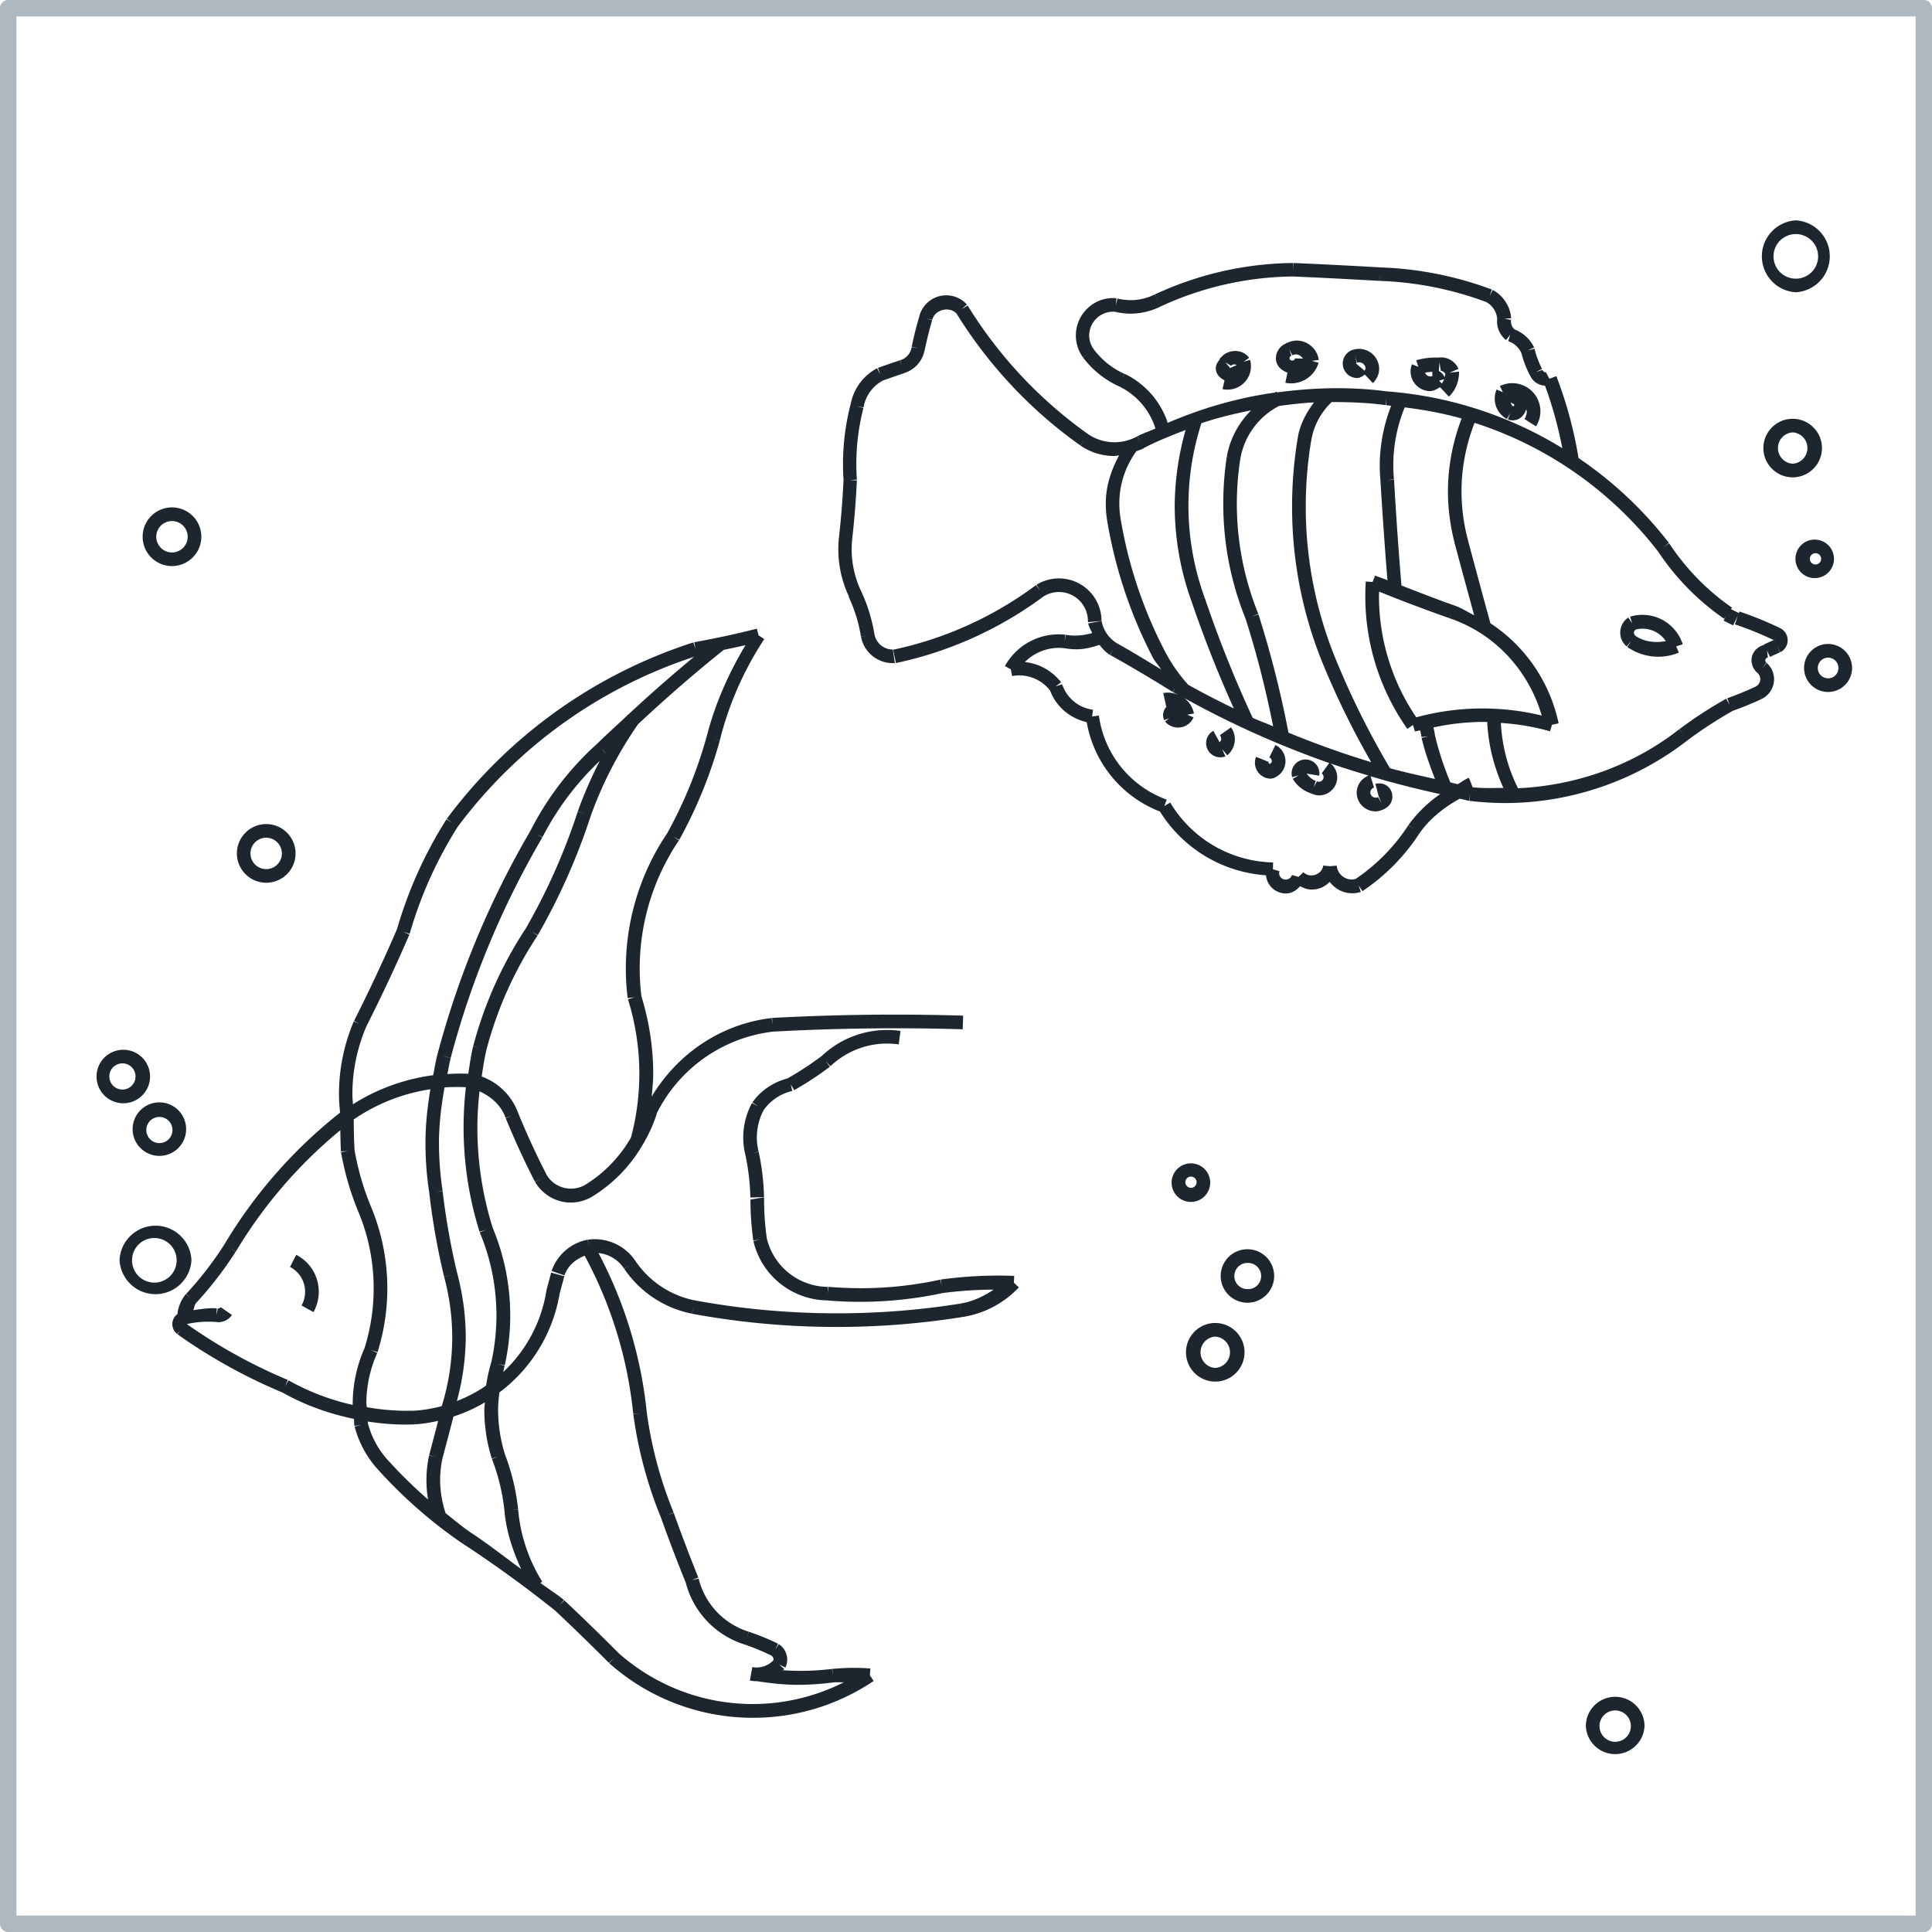 <svg xmlns="http://www.w3.org/2000/svg" fill="none" viewBox="0 0 66 66" height="66" width="66">
    <path fill="#1D262E" d="m6.356 44.2.184.172-.19-.165a1.291 1.291 0 0 0-.289.684.432.432 0 0 0-.175.331c0 .138.06.265.166.35l.11-.126-.097.136a18.486 18.486 0 0 0 3.588 1.99c.76.43 1.586.722 2.438.9.009.08.005.16.018.241l.231-.037-.225.057a3.463 3.463 0 0 0 .824 1.499c.851.94 1.813 1.78 2.857 2.494l.13-.194-.127.194a41.398 41.398 0 0 1 3.17 2.298c.61.574 1.227 1.174 1.834 1.783l.164-.164-.154.175a7.385 7.385 0 0 0 4.909 1.864 7.352 7.352 0 0 0 4.124-1.258l-.13-.194.017-.233a7.773 7.773 0 0 0-1.301.015l.022.231-.032-.23a8.755 8.755 0 0 1-1.683.044c.017-.017.04-.023.054-.04l-.173-.154.21.103a.629.629 0 0 0-.226-.8l-.125.196.102-.209a8.038 8.038 0 0 0-.999-.41l-.075.22.07-.222a2.534 2.534 0 0 1-1.71-1.815l-.227.054.216-.088a58.94 58.94 0 0 1-.84-2.21l-.22.078.216-.09a13.975 13.975 0 0 1-.917-3.414 14.827 14.827 0 0 0-1.65-5.45c.353.036.68.23.878.536l.196-.125-.192.13a3.65 3.65 0 0 0 2.31 1.53l.046-.227-.041.23a27.274 27.274 0 0 0 9.222.113c.74-.108 1.43-.47 1.942-1.014l-.17-.16.01-.233a14.456 14.456 0 0 0-2.511.125l.03.22-.047-.216c-1.241.27-2.497.355-3.815.245l-.019.233v-.232a2.162 2.162 0 0 1-2.09-1.661 9.69 9.69 0 0 1-.092-1.355v-.043l-.466.078c0 .463.034.934.097 1.398l.231-.033-.227.052a2.623 2.623 0 0 0 2.53 2.026v.003a13.414 13.414 0 0 0 3.932-.253 13.87 13.87 0 0 1 1.746-.117c-.35.233-.73.415-1.147.477l.034.23-.037-.228c-2.975.475-6.091.438-9.07-.114a3.197 3.197 0 0 1-2.012-1.336 1.667 1.667 0 0 0-1.63-.735l.033.216-.041-.216a1.623 1.623 0 0 0-1.232 1.07l.44.15c.11-.327.378-.55.691-.672a14.41 14.41 0 0 1 1.659 5.41l.233-.024-.231.032c.164 1.212.482 2.399.946 3.532.27.757.556 1.504.845 2.216a2.997 2.997 0 0 0 2.007 2.113c.313.106.622.235.919.38.044.03.072.079.072.13 0 .014-.005.023-.007.036a.801.801 0 0 1-.718.228l-.04.229-.043.23c.08.014.164.023.246.023h.005c.457.07.915.123 1.377.123.416 0 .834-.03 1.244-.084.113-.009.225.002.339-.003a6.896 6.896 0 0 1-7.703-1.005 75.056 75.056 0 0 0-1.845-1.794l-.159.17.146-.184c-.257-.206-.54-.382-.805-.583l.063-.04a5.568 5.568 0 0 1-.824-2.468l-.233.02.233-.026a7.5 7.5 0 0 0-.45-1.875 5.153 5.153 0 0 1-.234-1.534c0-.195.02-.387.043-.581a5.326 5.326 0 0 0 2.06-3.381l.16-.59-.45-.124-.154.57-.004.015v.008a4.86 4.86 0 0 1-1.481 2.805c.018-.071.026-.144.048-.215l-.225-.069.23.053a7.798 7.798 0 0 0-.412-4.698 11.443 11.443 0 0 1-.523-3.426c0-.412.028-.826.073-1.236.402.183.74.479.89.906l.22-.077-.216.088c.304.74.64 1.472 1 2.173l.206-.108-.201.115c.252.433.72.703 1.219.703.26 0 .518-.073.742-.21a5.03 5.03 0 0 0 1.744-1.818h.01l.005-.022c.183-.322.34-.66.447-1.021a5.112 5.112 0 0 1 3.96-2.768c2.151-.117 4.33-.145 6.48-.08l.016-.466a77.77 77.77 0 0 0-6.527.078l.013.233-.028-.23c-1.724.202-3.211 1.21-4.098 2.683.022-.257.052-.514.052-.772 0-.9-.138-1.793-.403-2.652a7.81 7.81 0 0 1 1.282-5.328l-.193-.13.203.113a15.605 15.605 0 0 0 1.385-3.392l-.226-.061.226.056c.309-1.236.82-2.4 1.519-3.461l-.194-.129-.058-.227c-.699.177-1.418.333-2.14.462l.041.229-.072-.222a16.964 16.964 0 0 0-8.422 6.026l.186.14-.196-.125a14.541 14.541 0 0 0-1.69 3.753 58.885 58.885 0 0 1-1.47 3.139l.206.106-.214-.091a6.371 6.371 0 0 0-.505 2.493c0 .205.017.414.037.623a16.493 16.493 0 0 0-3.953 4.504 12.05 12.05 0 0 1-1.303 1.687h-.005zm6.752 5.87.17-.16a2.988 2.988 0 0 1-.71-1.286c-.004-.02-.002-.041-.006-.062.416.063.835.103 1.258.103.123 0 .246 0 .37-.008l-.012-.233.015.233c.264-.017.522-.063.775-.117l-.255.974-.054.202.225.06-.227-.05a4.015 4.015 0 0 0-.034 1.5c-.473-.413-.922-.85-1.343-1.315l-.174.157.002.002zm-.593-2.106c0-.606.125-1.195.373-1.748l-.212-.095.222.069a7.266 7.266 0 0 0-.24-5.006 9.09 9.09 0 0 1-.545-1.892 17.612 17.612 0 0 1-.028-.994v-.057a6.292 6.292 0 0 1 2.617-1.03c-.101.607-.168 1.22-.168 1.837 0 .563.043 1.135.13 1.696v.007c.112.962.282 1.927.507 2.863l.228-.054-.226.06c.183.68.276 1.379.276 2.081a7.99 7.99 0 0 1-.358 2.334 4.872 4.872 0 0 1-.92.156 7.95 7.95 0 0 1-1.643-.12c0-.036-.009-.074-.009-.11l-.004.003zm4.287 1.862.222-.07-.218.084c.22.57.363 1.167.427 1.773.06.693.28 1.359.572 1.99-.582-.425-1.148-.874-1.748-1.265-.291-.2-.558-.429-.834-.645a3.673 3.673 0 0 1-.188-1.116c0-.252.026-.502.077-.742l.052-.198c.11-.415.22-.83.326-1.246a5.296 5.296 0 0 0 1.073-.483c-.003.082-.018.162-.018.246 0 .57.086 1.131.255 1.672h.002zm-.42-7.746.223-.069-.215.09c.378.903.569 1.86.569 2.84 0 .537-.06 1.075-.176 1.597-.078.261-.138.528-.177.796-.309.214-.645.39-.999.527a8.44 8.44 0 0 0 .304-2.158c0-.74-.099-1.48-.29-2.197a24.129 24.129 0 0 1-.5-2.816l-.231.028.231-.036a10.958 10.958 0 0 1-.125-1.634c0-.64.078-1.273.19-1.901a6.38 6.38 0 0 1 .73-.006 11.927 11.927 0 0 0 .466 4.937v.002zm-1.21-6.001.225.06a30.232 30.232 0 0 1 3.13-7.532l-.2-.117.206.106a9.698 9.698 0 0 1 1.957-2.604c-.288.558-.54 1.135-.753 1.728l.23.082-.231-.075a21.324 21.324 0 0 1-1.771 3.985 13.63 13.63 0 0 0-1.8 4.026l.225.06-.227-.055c-.075.31-.118.625-.166.938a6.532 6.532 0 0 0-.714.01c.041-.182.064-.368.114-.547l-.226-.061v-.004zm5.492-10.374-.11-.123.115.116-.003.007h-.002zm1.57 12.2-.01-.003V37.9l.01.005zm1.902-12.729a15.209 15.209 0 0 1-1.344 3.29 8.258 8.258 0 0 0-1.35 5.63l.232-.028-.222.07a8.493 8.493 0 0 1 .104 4.72 4.566 4.566 0 0 1-1.561 1.616.973.973 0 0 1-1.313-.323 26.925 26.925 0 0 1-.98-2.128 2.084 2.084 0 0 0-1.247-1.247c.047-.308.092-.615.164-.919a13.101 13.101 0 0 1 1.747-3.9l-.194-.13.201.116a21.583 21.583 0 0 0 1.806-4.065c.395-1.108.941-2.16 1.614-3.133a49.353 49.353 0 0 1 2.932-2.545c.248-.052.495-.103.741-.16-.585.982-1.049 2.024-1.328 3.138l-.002-.002zM12.51 35.074a58.43 58.43 0 0 0 1.476-3.148l-.214-.093.223.066c.371-1.29.923-2.518 1.64-3.653a16.48 16.48 0 0 1 8.074-5.808 50.318 50.318 0 0 0-2.25 1.976l-.01-.008c-.01.013-.018.028-.027.043-.346.323-.7.64-1.036.971a10.193 10.193 0 0 0-2.264 2.958 30.65 30.65 0 0 0-3.178 7.643c-.065.233-.097.473-.147.71a6.787 6.787 0 0 0-2.74.992c-.006-.11-.019-.222-.019-.332 0-.8.159-1.577.47-2.311l.002-.006zm-4.454 7.683a16.016 16.016 0 0 1 3.57-4.147c.004.242.008.484.02.725l.234-.013-.23.039c.12.684.314 1.358.577 2l.216-.09-.215.091a6.79 6.79 0 0 1 .537 2.65c0 .69-.104 1.376-.311 2.04a4.719 4.719 0 0 0-.405 1.91l.002.032a8.034 8.034 0 0 1-2.195-.84l-.116.2.09-.214a18.093 18.093 0 0 1-3.448-1.908c.319-.07.652-.1.986-.07v-.005c.03.006.058.011.087.011a.573.573 0 0 0 .47-.246l-.384-.266c-.026.039-.099.044-.099.044l-.054.226.02-.23c-.27-.023-.536.025-.804.06.033-.084.037-.177.097-.246a12.42 12.42 0 0 0 1.349-1.748l-.196-.125.2.118.002.002zM6.54 43.051a1.229 1.229 0 0 0-2.456 0 1.23 1.23 0 0 0 2.456 0zm-1.228.764a.762.762 0 1 1-.001-1.522.762.762 0 0 1 .001 1.522z"></path>
    <path fill="#1D262E" d="M10.423 44.13a.961.961 0 0 1-.122.467l.409.226c.117-.211.18-.451.18-.694 0-.535-.294-1.017-.77-1.263l-.212.415c.319.164.515.49.515.848zM4.182 37.689a.914.914 0 1 0 0-1.827.914.914 0 0 0 0 1.827zm0-1.363a.447.447 0 1 1 0 .895.447.447 0 0 1 0-.895zM6.358 38.603a.914.914 0 1 0-1.827 0 .914.914 0 0 0 1.827 0zm-1.36 0a.447.447 0 1 1 .894 0 .447.447 0 0 1-.894 0zM5.877 19.337a1.002 1.002 0 1 0-.003-2.004 1.002 1.002 0 0 0 .003 2.005zm0-1.537a.536.536 0 1 1-.004 1.073.536.536 0 0 1 .004-1.073zM9.093 30.156a1.001 1.001 0 1 0 .003-2.004 1.001 1.001 0 0 0-.003 2.004zm0-1.538a.536.536 0 1 1 0 1.073.536.536 0 0 1 0-1.073zM42.614 42.676a.913.913 0 1 0 0 1.827.913.913 0 0 0 0-1.827zm0 1.363a.446.446 0 1 1 0-.895.448.448 0 1 1 0 .895zM41.515 45.195c-.552 0-1 .45-1 1.001 0 .552.448 1.001 1 1.001s1-.45 1-1c0-.553-.448-1.002-1-1.002zm0 1.536a.536.536 0 0 1 0-1.07.536.536 0 0 1 0 1.07zM41.342 40.4a.659.659 0 1 0-1.318.002.659.659 0 0 0 1.318-.002zm-.848 0a.192.192 0 1 1 .383 0 .192.192 0 0 1-.383 0zM55.178 57.965c-.553 0-1.003.449-1.003 1a1.003 1.003 0 0 0 2.004 0c0-.551-.45-1-1.001-1zm0 1.537a.537.537 0 0 1-.537-.535.536.536 0 0 1 1.072 0c0 .295-.24.535-.535.535zM30.7 35.68l.063-.462a3.252 3.252 0 0 0-2.69.855 11.13 11.13 0 0 1-1.172.768c-.48.127-.906.406-1.196.816l.19.134-.205-.112a2.47 2.47 0 0 0-.228 1.77c.103.476.16.968.172 1.459l.466-.012a8.109 8.109 0 0 0-.183-1.547l-.227.049.225-.056a1.99 1.99 0 0 1 .177-1.426c.237-.328.582-.559.973-.647l-.05-.227.115.201c.425-.242.835-.51 1.221-.803l-.14-.186.16.168a2.802 2.802 0 0 1 2.327-.744l.001.002zM30.51 22.194l.096.457a12.99 12.99 0 0 0 5.049-2.28.991.991 0 0 1 1.51.846v.038l.465-.043a1.456 1.456 0 0 0-2.223-1.234l.123.198-.14-.187a12.483 12.483 0 0 1-4.883 2.207l.002-.002z"></path>
    <path fill="#1D262E" d="M28.989 20.382c.205.435.347.893.423 1.363l.231-.037-.23.042c.098.524.554.904 1.087.904h.07l-.07-.466a.636.636 0 0 1-.628-.523 5.63 5.63 0 0 0-.46-1.482 3.334 3.334 0 0 1-.298-1.785c.074-.653.127-1.32.158-1.985l-.233-.012.233-.016a7.725 7.725 0 0 1 .224-2.449l-.226-.058.23.04c.065-.392.315-.737.667-.921.238-.084.479-.168.72-.248v-.004c.368-.112.642-.427.704-.807h.003c.071-.341.155-.677.25-.999l-.223-.067.227.054c.084-.349.585-.477.83-.213a15.568 15.568 0 0 0 4.232 4.507l.134-.19-.13.194c.34.23.738.354 1.151.354.056 0 .108-.017.164-.02-.272.506-.454 1.054-.454 1.643 0 .194.016.388.046.576l.23-.037-.23.039a15.8 15.8 0 0 0 1.56 4.681c.075.148.198.269.285.409-.501-.304-1-.61-1.511-.895a1.126 1.126 0 0 1-.522-.762l-.459.084c.023.119.09.22.136.331-.294.08-.6.114-.9.058l-.04.23.025-.233a2.104 2.104 0 0 0-2.066 1.071l.203.114.044.229c.485-.095.996.102 1.296.494.207.55.68.95 1.252 1.08a4.01 4.01 0 0 0 2.503 3.054 4.638 4.638 0 0 0 3.621 2.177.684.684 0 0 0 .677.622c.2 0 .361-.106.49-.25.125.07.26.116.403.116.238 0 .449-.103.605-.261.181.23.451.387.768.387a.93.93 0 0 0 .296-.046l-.072-.22.128.194a6.872 6.872 0 0 0 1.955-1.987c.355-.501.837-.874 1.368-1.172.107.02.211.052.32.073l.04-.23-.028.231c.406.049.816.075 1.22.075 2.25 0 4.466-.764 6.239-2.15a14.643 14.643 0 0 1 1.541-1.002c.334-.119.664-.253.982-.402l-.117-.252.12.25a.749.749 0 0 0 .422-.671.749.749 0 0 0-.25-.557l-.16.18.15-.19a.1.1 0 0 1-.04-.078.1.1 0 0 1 .088-.099l-.026-.233.098.211c.114-.052.224-.103.338-.153l-.09-.207.1.203a.459.459 0 0 0-.012-.83s-.004-.005-.006-.005c-.449-.214-.911-.402-1.371-.557l-.02.052-.27-.134.036-.05a8.044 8.044 0 0 1-2.149-2.2l-.194.13.185-.144a13.395 13.395 0 0 0-3.088-2.898 14.044 14.044 0 0 0-.757-2.798l-.239.092-.111-.217a.13.13 0 0 1-.123-.087l-.224.074.209-.11a3.03 3.03 0 0 1-.257-.687l-.226.054.212-.097a1.219 1.219 0 0 0-.661-.613.352.352 0 0 1-.13-.274c0-.019 0-.038.003-.056l-.23-.04.234-.018a1.209 1.209 0 0 0-.628-.965l-.112.205.082-.218a11.998 11.998 0 0 0-3.804-.757c-.99-.058-1.981-.108-2.972-.151l-.012.233v-.233c-1.647.019-3.235.38-4.728 1.075l.099.21-.105-.208a1.84 1.84 0 0 1-1.269.136l-.057.226.022-.233c-.742-.077-1.387.529-1.387 1.27 0 .27.084.526.24.744l.19-.136-.188.14c.32.427.744.768 1.232.99a2.393 2.393 0 0 1 1.245 1.439c-.203.095-.419.162-.618.268l.11.205-.116-.203a1.604 1.604 0 0 1-1.668-.07 15.081 15.081 0 0 1-4.124-4.4l-.198.122.172-.157a.949.949 0 0 0-1.625.404s0 .006-.003.008v.004a12.37 12.37 0 0 0-.257 1.029l.226.046-.228-.033a.551.551 0 0 1-.39.445l.066.224-.074-.222c-.252.086-.504.171-.753.26l.078.22-.108-.206c-.477.25-.81.714-.906 1.243h-.004l-.003.019a8.213 8.213 0 0 0-.233 2.55c-.03.655-.082 1.311-.155 1.952a3.789 3.789 0 0 0 .341 2.035l-.013.002zm19.125 7.802.19.134-.193-.127a6.454 6.454 0 0 1-1.802 1.836c-.04.01-.079.019-.123.019a.522.522 0 0 1-.522-.475l-.231.02-.231-.022c-.03.305-.457.454-.673.227l-.17.159-.224-.064a.224.224 0 0 1-.438-.063c0-.02.004-.041.012-.065l-.224-.068.006-.233a4.195 4.195 0 0 1-3.515-2.046l-.2.12.08-.22a3.56 3.56 0 0 1-2.316-2.872l-.231.031.03-.23a1.283 1.283 0 0 1-1.055-.87l-.222.073.186-.14a1.796 1.796 0 0 0-1.237-.691 1.634 1.634 0 0 1 1.334-.475c.144.024.289.039.433.039.27 0 .527-.067.779-.151.106.125.214.252.355.34l.122-.2-.114.203c.723.402 1.44.827 2.138 1.265l.069-.11.002.004-.064.11c.062.035.129.063.19.099a.852.852 0 0 0-.516-.065l.099.454s.01.004.018.004a.424.424 0 0 0-.123.295.4.4 0 0 0 .04.173l.171-.07-.144.116a.57.57 0 0 0 .442.207c.233 0 .44-.138.53-.35l-.198-.082s-.004-.006-.004-.01l.216-.038a.856.856 0 0 0-.34-.535 32.133 32.133 0 0 0 4.962 2.227l-.257.354a.16.16 0 0 1 .065.128.16.16 0 0 1-.229.14l-.108.207.067-.224c-.13-.039-.225-.137-.31-.244l.431.071.006-.074a.475.475 0 1 0-.932.124l.224-.061-.202.116c.137.236.355.406.61.494v.003s.01 0 .015.004c.01.004.015.01.024.013v-.006c.08.034.162.06.248.06.345 0 .622-.28.622-.623a.618.618 0 0 0-.225-.467c.428.149.86.283 1.295.413a.636.636 0 0 0-.406.58c0 .354.289.643.645.643.1 0 .197-.032.287-.078v.005l.013-.009c.005-.004.013 0 .018-.006l-.003-.007a.45.45 0 0 0 .26-.403c0-.29-.242-.521-.58-.443l.115.443s0-.005.003-.005l.088.216-.117-.201c-.107.063-.263-.026-.263-.155 0-.078.052-.147.127-.17l-.118-.387c.783.235 1.577.434 2.378.61a4.511 4.511 0 0 0-1.083 1.054l-.002.002zm-7.078-13.725c.556-.19 1.126-.322 1.702-.441-.427.434-.73.98-.83 1.6l.23.038-.232-.035c-.078.518-.117 1.049-.117 1.584 0 1.355.255 2.674.76 3.927.386 1.204.696 2.44.944 3.68-.232-.1-.468-.184-.698-.288a40.653 40.653 0 0 1-1.643-4.112l-.22.075.218-.078a9.186 9.186 0 0 1-.11-5.945l-.004-.005zm3.85-.71c-.266.358-.479.753-.551 1.199-.13.773-.196 1.565-.196 2.36 0 1.802.337 3.565 1 5.238a28.496 28.496 0 0 0 1.703 3.491c-.958-.29-1.9-.628-2.826-1.008a34.946 34.946 0 0 0-1.025-4.04l-.222.07.217-.088a9.999 9.999 0 0 1-.617-5.281 2.51 2.51 0 0 1 1.328-1.823c.396-.052.79-.1 1.19-.12v.002zm4.803 4.794c.22.827.446 1.651.671 2.475-.233-.117-.45-.26-.7-.343-.6-.209-1.191-.444-1.784-.673-.097-1.159-.183-2.37-.253-3.613l-.233.012.23-.024a5.2 5.2 0 0 1 .367-2.46c.66.082 1.31.201 1.945.38a6.987 6.987 0 0 0-.468 2.466c0 .604.076 1.202.227 1.776l-.002.004zm.489 8.027c-.138.054-.252.151-.382.218-.084-.017-.166-.04-.248-.058-.217-.522-.401-1.064-.53-1.627-.009-.084-.031-.168-.048-.253a8.1 8.1 0 0 1 1.836-.187c.035.781.23 1.542.553 2.254-.35 0-.699.018-1.05-.023l-.128-.324h-.003zm-1.797-2.067a7.367 7.367 0 0 1-1.273-4.14c0-.05.004-.1.006-.152a54.3 54.3 0 0 0 2.398.906l.077-.22-.075.222c1.543.516 2.703 1.78 3.154 3.325a8.59 8.59 0 0 0-4.283.06h-.004zm-1.223-8.087c.07 1.173.151 2.306.239 3.405-.138-.056-.282-.102-.42-.158l-.087.216-.233-.013a7.855 7.855 0 0 0 1.42 5.034l.192-.134.067.224c.06-.017.121-.025.18-.04.014.077.035.151.044.228l.231-.023-.227.053c.111.486.283.945.456 1.403-.514-.116-1.03-.226-1.535-.367a28.147 28.147 0 0 1-1.913-3.87 13.703 13.703 0 0 1-.965-5.067c0-.768.063-1.534.19-2.28a2.34 2.34 0 0 1 .695-1.292c.615 0 1.232.02 1.842.104l.031-.231-.017.233c.06.004.118.017.176.022a5.68 5.68 0 0 0-.39 2.01c0 .182.008.365.026.547l-.002-.004zm13.443 5.446-.003.002.054-.112-.049.11h-.002zm-3.966-3.034a8.522 8.522 0 0 0 2.263 2.31l.056-.08-.073.145.323.16.162-.326-.099.292c.447.15.89.33 1.325.537-.11.048-.218.097-.328.149l.006.013c-.246.064-.436.265-.436.527 0 .168.078.329.208.435h-.002a.298.298 0 0 1 .094.212.282.282 0 0 1-.157.252c-.315.147-.64.281-.97.399l.077.22-.115-.204a14.62 14.62 0 0 0-1.6 1.042l.139.187-.144-.185c-1.575 1.234-3.505 1.922-5.507 2.015a5.638 5.638 0 0 1-.585-2.231 8.015 8.015 0 0 1 1.68.285l.066-.223.227-.047a5.43 5.43 0 0 0-2.33-3.42c-.262-.954-.52-1.91-.775-2.868a6.495 6.495 0 0 1-.212-1.657c0-.803.16-1.58.444-2.322a12.932 12.932 0 0 1 6.263 4.385v-.002zm-18.217-6.053-.101.21.097-.212a2.711 2.711 0 0 1-1.053-.844.809.809 0 0 1-.153-.472.82.82 0 0 1 .878-.807c.175.04.354.065.531.065.35 0 .705-.083 1.02-.24a11.002 11.002 0 0 1 4.528-1.03c.988.042 1.974.094 2.962.15l.013-.233-.008.233c1.247.043 2.472.287 3.64.723a.726.726 0 0 1 .375.582c-.002.026-.006.054-.006.08 0 .248.112.48.306.637l.145-.182-.07.221c.199.064.363.211.45.403h.002c.064.252.153.494.269.718h-.004l.007.01c.004.008.006.018.01.025l.007-.004a.584.584 0 0 0 .516.367c.258.694.45 1.41.593 2.136a13.382 13.382 0 0 0-5.979-1.94h-.013c-1.245-.168-2.51-.132-3.759.035l-.013-.03c-.02.01-.037.027-.058.036-1.261.175-2.488.53-3.658 1.033a2.854 2.854 0 0 0-1.47-1.674l-.004.004zm.644 2.538c.463-.246.95-.434 1.44-.624a9.7 9.7 0 0 0-.372 2.564c0 1.131.194 2.244.58 3.306a41.387 41.387 0 0 0 1.439 3.642 31.49 31.49 0 0 1-1.555-.805 5.437 5.437 0 0 1-.801-1.152 15.232 15.232 0 0 1-1.515-4.543 3.226 3.226 0 0 1-.04-.502c0-.647.204-1.263.582-1.783.082-.034.17-.056.248-.101l-.006-.002z"></path>
    <path fill="#1D262E" d="M41.672 25.112c.03.04.044.091.044.142 0 .04-.03.07-.05.106l-.218-.394a.484.484 0 0 0 .412.873l-.106-.244.17.206a.704.704 0 0 0 .13-.954l-.382.269v-.004zM43.57 25.453l-.207.42a.146.146 0 0 1 .084.134c0 .043-.037.065-.067.093-.017-.015-.045-.02-.045-.045 0-.009 0-.02.006-.027l-.433-.174a.547.547 0 0 0 .507.747l.084-.018v.006l.013-.01.015-.003v-.006a.611.611 0 0 0 .043-1.118v.002zm-.155.903v-.008l.008.024-.008-.016zM55.72 21.907l-.132.192a1.843 1.843 0 0 0 1.763.197l-.088-.216.222-.069a1.447 1.447 0 0 0-1.798-.945l.067.224-.13-.194a.62.62 0 0 0-.057.986l.153-.177v.002zm1.187-.006c-.36.067-.73.028-1.038-.179a.154.154 0 0 1-.052-.11c0-.04.026-.074.056-.104a.952.952 0 0 1 1.034.395v-.002zM61.63 22.82a.82.82 0 1 0 1.64-.002.82.82 0 0 0-1.64.002zm1.174 0a.353.353 0 1 1-.706-.001.353.353 0 0 1 .706.002zM62.02 18.434a.658.658 0 1 0-.003 1.315.658.658 0 0 0 .004-1.315zm0 .85a.193.193 0 0 1-.193-.192.193.193 0 0 1 .386 0 .192.192 0 0 1-.192.191zM61.348 9.984a1.23 1.23 0 0 0 0-2.456 1.23 1.23 0 0 0 0 2.456zm0-1.988a.762.762 0 1 1 0 1.524.762.762 0 0 1 0-1.524zM62.241 15.306c0-.551-.449-1-1-1-.552 0-1.001.449-1.001 1 0 .552.449 1.001 1 1.001.552 0 1.001-.449 1.001-1zm-1 .535a.536.536 0 0 1 0-1.07.536.536 0 0 1 0 1.07zM42.704 12.293l-.224.065.192-.132c-.22-.317-.721-.306-.958-.017l-.006-.006s-.003.015-.009.02c-.011.016-.03.021-.04.038l.018.01c-.077.089-.144.19-.144.307 0 .196.133.334.298.414l-.067.3a.799.799 0 0 0 .94-.999zm-.643.205c.037-.06.123-.062.184-.026l-.244.108s.004-.017.011-.023l-.15-.177.199.118zM43.981 12.728l-.072.348a.977.977 0 0 0 1.135-.682l-.224-.067.231-.032a.768.768 0 0 0-.758-.661.792.792 0 0 0-.325.08v-.006s-.009.008-.014.01c-.006.003-.014 0-.02.005l.003.008a.554.554 0 0 0-.35.508c0 .245.176.414.394.49v-.001zm.168-.591c.146-.076.282-.002.364.115l-.276-.009c-.004.1-.187.097-.185-.004 0-.039.026-.074.064-.087l-.075-.222.108.207zM46.355 12.915c.103 0 .189-.06.27-.12l.273.292a.677.677 0 0 0 .216-.496.688.688 0 0 0-.882-.645v-.004s-.004.004-.007.004h-.01v.004a.493.493 0 0 0 .14.963v.002zm.008-.525c.14-.05.285.06.285.2 0 .029-.023.051-.034.075l-.287-.246a.03.03 0 0 1 .02-.027l-.057-.226.073.222v.002zM48.858 13.359c.127 0 .232-.07.336-.134l.3.324c.224-.207.35-.5.35-.855l-.324.037.304-.13a.649.649 0 0 0-.598-.392l-.079.004v.004a2.424 2.424 0 0 0-.766.089l.07.224-.217-.086a.672.672 0 0 0 .626.917l-.002-.002zm-.175-.628c.082-.017.162-.024.246-.028l.004.143c-.106.038-.212-.009-.25-.115zm.48.272.173-.05a.659.659 0 0 1-.082.145l-.092-.095zm.06-.33c.066 0 .118.043.15.097 0 .041-.015.078-.024.116a.447.447 0 0 0-.194-.213l.018-.298.05.296v.002zM51.477 14.316l.112-.205-.077.22a.52.52 0 0 0 .168.028c.23 0 .391-.166.458-.374.004.022.019.039.019.063a.495.495 0 0 1-.078.266l.393.252a.96.96 0 0 0-1.234-1.377l.103.208-.215-.09a.792.792 0 0 0 .352 1.008h-.001zm.207-.438c-.047-.031-.058-.087-.082-.136l.078.049c.03 0 .052.022.052.052 0 .026-.026.031-.05.035h.002z"></path>
    <path fill="#AEB8C1" d="M65.72 0H.28A.281.281 0 0 0 0 .28v65.44c0 .154.126.28.28.28h65.44a.28.28 0 0 0 .28-.28V.28a.28.28 0 0 0-.28-.28zm-.28.562v64.877H.561V.562h64.877z"></path>
</svg>
